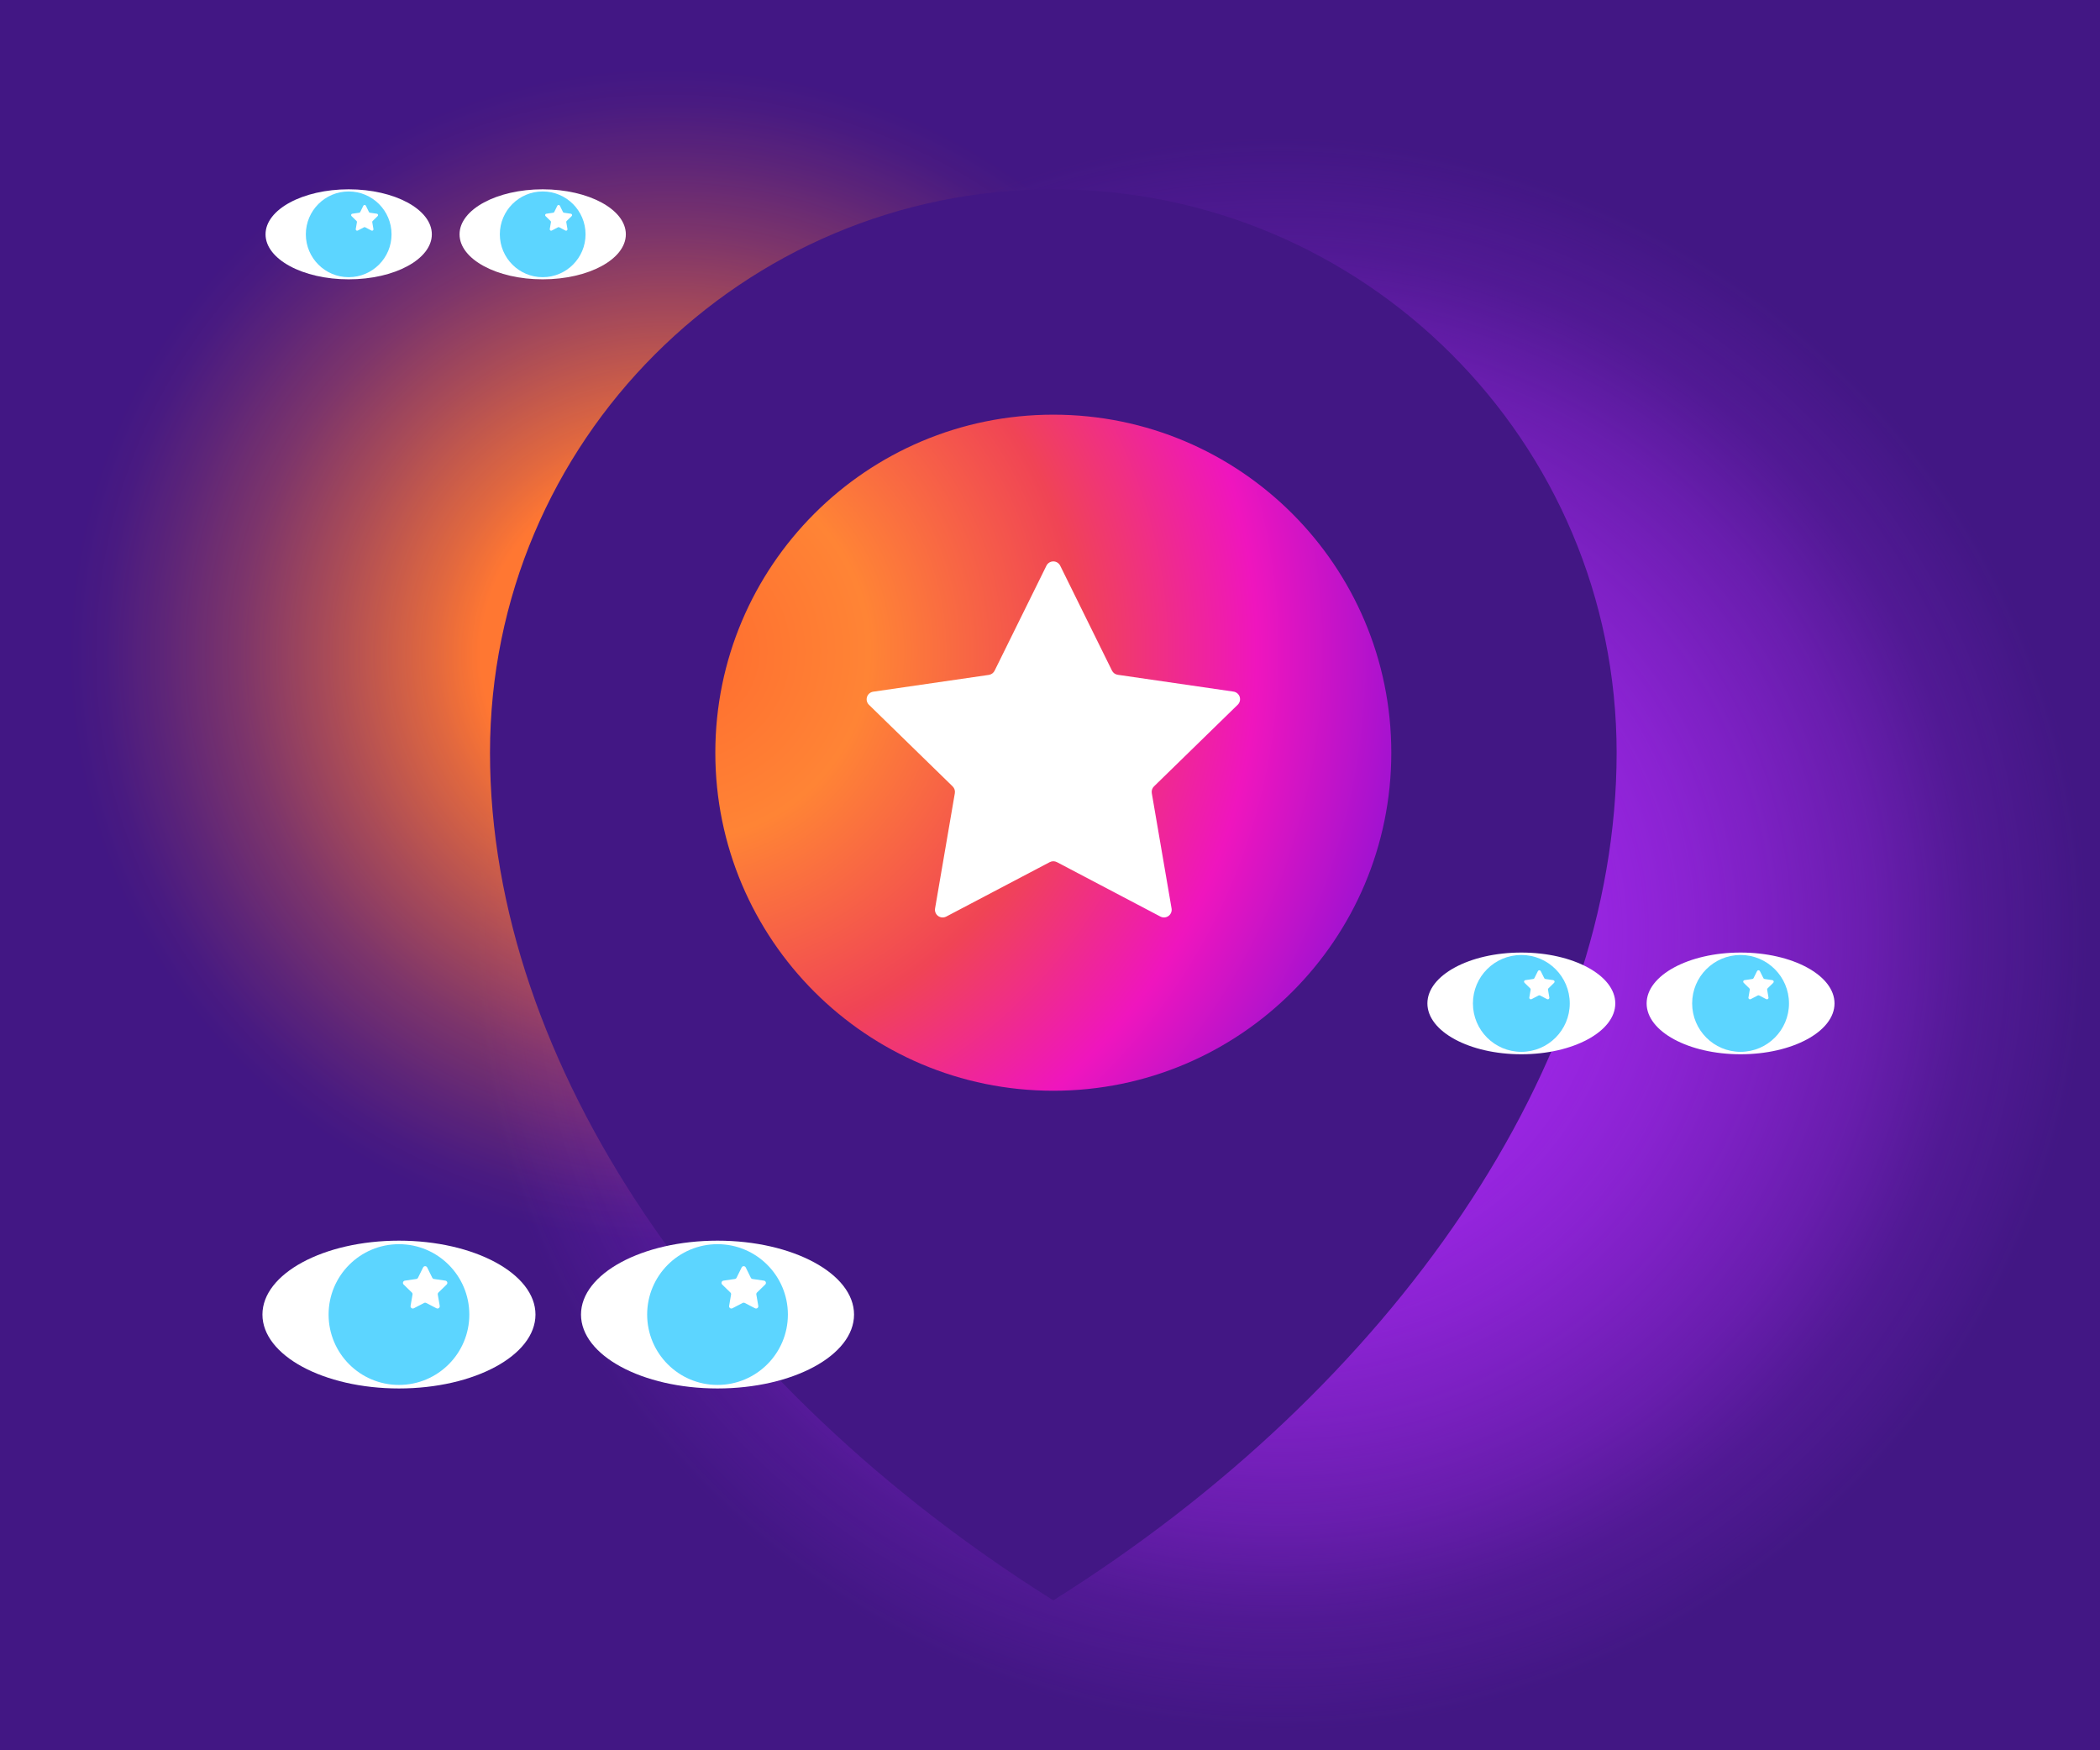 <?xml version="1.0" encoding="utf-8"?>
<svg xmlns="http://www.w3.org/2000/svg" width="240" height="200" viewBox="0 0 240 200" fill="none">
<rect x="0" y="0" width="240" height="200" fill="#808080" stroke="none"/>
<g clip-path="url(#clip0)">
<path d="M0 0H240V200H0V0Z" fill="#421784"/>
<path d="M224.214 156.909C251.916 113.816 239.439 56.425 196.345 28.722C153.251 1.018 95.859 13.494 68.157 56.587C40.454 99.68 52.932 157.071 96.025 184.775C139.119 212.478 196.511 200.002 224.214 156.909Z" fill="url(#paint0_radial)"/>
<path d="M116.492 136.941C150.823 114.782 160.69 68.989 138.531 34.658C116.373 0.327 70.579 -9.541 36.248 12.618C1.917 34.776 -7.95 80.57 14.209 114.901C36.368 149.232 82.161 159.1 116.492 136.941Z" fill="url(#paint1_radial)"/>
<circle cx="120.76" cy="86" r="43" fill="url(#paint2_radial)"/>
<path d="M120.379 21.632C84.823 21.632 56 50.455 56 86.011C56 121.567 81.52 158.508 120.379 182.868C159.228 158.512 184.758 121.565 184.758 86.011C184.758 50.457 155.933 21.632 120.379 21.632ZM120.379 124.637C99.042 124.637 81.751 107.344 81.751 86.011C81.751 64.678 99.046 47.383 120.379 47.383C141.712 47.383 159.006 64.678 159.006 86.011C159.006 107.344 141.712 124.637 120.379 124.637Z" fill="#421784"/>
<path d="M119.97 98.515L108.141 104.735C107.995 104.811 107.832 104.845 107.668 104.834C107.505 104.822 107.348 104.764 107.215 104.668C107.082 104.572 106.979 104.44 106.917 104.289C106.855 104.137 106.837 103.971 106.864 103.809L109.125 90.635C109.149 90.494 109.138 90.35 109.094 90.215C109.05 90.079 108.973 89.957 108.871 89.858L99.302 80.528C99.187 80.413 99.107 80.269 99.069 80.112C99.031 79.954 99.038 79.789 99.088 79.635C99.138 79.481 99.23 79.344 99.354 79.239C99.477 79.134 99.627 79.065 99.787 79.04L113.014 77.118C113.156 77.097 113.291 77.04 113.407 76.954C113.522 76.868 113.615 76.755 113.676 76.625L119.592 64.64C119.664 64.493 119.777 64.369 119.916 64.283C120.055 64.197 120.215 64.151 120.379 64.151C120.543 64.151 120.703 64.197 120.842 64.283C120.981 64.369 121.094 64.493 121.166 64.64L127.082 76.625C127.145 76.753 127.238 76.864 127.353 76.948C127.469 77.032 127.603 77.086 127.744 77.106L140.969 79.028C141.131 79.052 141.284 79.12 141.409 79.225C141.535 79.331 141.628 79.469 141.679 79.625C141.729 79.781 141.735 79.948 141.696 80.107C141.657 80.266 141.574 80.412 141.456 80.526L131.887 89.856C131.785 89.955 131.708 90.078 131.664 90.213C131.62 90.348 131.609 90.492 131.633 90.633L133.894 103.807C133.921 103.969 133.903 104.135 133.841 104.287C133.779 104.438 133.676 104.57 133.543 104.666C133.41 104.762 133.253 104.82 133.09 104.832C132.926 104.843 132.763 104.809 132.617 104.733L120.788 98.513C120.661 98.447 120.521 98.413 120.379 98.413C120.236 98.413 120.096 98.448 119.97 98.515V98.515Z" fill="white"/>
<path d="M45.595 158.655C54.212 158.655 61.197 154.874 61.197 150.211C61.197 145.547 54.212 141.767 45.595 141.767C36.978 141.767 29.993 145.547 29.993 150.211C29.993 154.874 36.978 158.655 45.595 158.655Z" fill="white"/>
<path d="M45.595 158.252C50.036 158.252 53.637 154.652 53.637 150.211C53.637 145.77 50.036 142.169 45.595 142.169C41.154 142.169 37.554 145.77 37.554 150.211C37.554 154.652 41.154 158.252 45.595 158.252Z" fill="#5CD5FF"/>
<path d="M48.462 148.888L47.298 149.492C47.256 149.515 47.207 149.525 47.159 149.521C47.111 149.518 47.065 149.501 47.025 149.472C46.986 149.444 46.956 149.405 46.938 149.36C46.919 149.315 46.914 149.266 46.922 149.219L47.145 147.924C47.152 147.883 47.149 147.84 47.136 147.8C47.123 147.76 47.101 147.724 47.071 147.695L46.129 146.779C46.094 146.745 46.07 146.702 46.058 146.655C46.047 146.608 46.049 146.558 46.064 146.512C46.079 146.466 46.106 146.425 46.144 146.394C46.181 146.363 46.226 146.343 46.274 146.336L47.572 146.147C47.615 146.142 47.656 146.127 47.691 146.102C47.727 146.077 47.755 146.043 47.773 146.004L48.355 144.826C48.377 144.783 48.41 144.747 48.451 144.721C48.492 144.696 48.539 144.682 48.588 144.682C48.636 144.682 48.683 144.696 48.724 144.721C48.766 144.747 48.799 144.783 48.82 144.826L49.402 146.004C49.421 146.043 49.449 146.076 49.484 146.101C49.519 146.126 49.56 146.142 49.603 146.147L50.904 146.336C50.952 146.343 50.996 146.364 51.033 146.395C51.07 146.426 51.098 146.467 51.112 146.513C51.127 146.559 51.129 146.608 51.117 146.655C51.106 146.702 51.081 146.745 51.047 146.779L50.106 147.695C50.077 147.724 50.054 147.76 50.041 147.8C50.028 147.84 50.025 147.883 50.032 147.924L50.254 149.219C50.262 149.266 50.256 149.315 50.238 149.36C50.22 149.405 50.189 149.444 50.15 149.472C50.111 149.501 50.065 149.518 50.017 149.521C49.968 149.525 49.92 149.515 49.877 149.492L48.716 148.888C48.677 148.867 48.633 148.856 48.589 148.856C48.544 148.856 48.501 148.867 48.462 148.888Z" fill="white"/>
<path d="M82.002 158.655C90.619 158.655 97.605 154.874 97.605 150.211C97.605 145.547 90.619 141.767 82.002 141.767C73.386 141.767 66.4 145.547 66.4 150.211C66.4 154.874 73.386 158.655 82.002 158.655Z" fill="white"/>
<path d="M82.002 158.252C86.444 158.252 90.044 154.652 90.044 150.211C90.044 145.77 86.444 142.169 82.002 142.169C77.561 142.169 73.961 145.77 73.961 150.211C73.961 154.652 77.561 158.252 82.002 158.252Z" fill="#5CD5FF"/>
<path d="M84.867 148.888L83.703 149.492C83.66 149.515 83.612 149.525 83.564 149.522C83.515 149.518 83.469 149.501 83.43 149.473C83.391 149.444 83.361 149.405 83.343 149.36C83.325 149.315 83.32 149.266 83.329 149.219L83.55 147.924C83.557 147.883 83.554 147.84 83.541 147.8C83.528 147.76 83.505 147.724 83.475 147.695L82.535 146.779C82.501 146.745 82.476 146.702 82.465 146.655C82.453 146.608 82.455 146.559 82.47 146.513C82.484 146.467 82.512 146.426 82.549 146.395C82.586 146.364 82.631 146.343 82.678 146.336L83.979 146.147C84.022 146.142 84.063 146.126 84.098 146.101C84.133 146.076 84.161 146.043 84.18 146.004L84.762 144.826C84.783 144.783 84.817 144.747 84.858 144.721C84.899 144.696 84.946 144.682 84.994 144.682C85.043 144.682 85.09 144.696 85.131 144.721C85.172 144.747 85.205 144.783 85.227 144.826L85.808 146.004C85.827 146.043 85.855 146.077 85.891 146.102C85.926 146.127 85.967 146.142 86.01 146.147L87.31 146.336C87.358 146.343 87.403 146.363 87.441 146.394C87.478 146.425 87.505 146.466 87.52 146.512C87.535 146.558 87.537 146.608 87.526 146.655C87.514 146.702 87.49 146.745 87.455 146.779L86.513 147.695C86.483 147.724 86.461 147.76 86.448 147.8C86.435 147.84 86.432 147.883 86.439 147.924L86.662 149.219C86.67 149.266 86.665 149.315 86.647 149.36C86.628 149.405 86.598 149.444 86.559 149.472C86.52 149.501 86.473 149.518 86.425 149.521C86.377 149.525 86.328 149.515 86.286 149.492L85.122 148.888C85.083 148.867 85.039 148.856 84.994 148.856C84.95 148.856 84.906 148.867 84.867 148.888V148.888Z" fill="white"/>
<path d="M173.868 120.468C179.797 120.468 184.605 117.866 184.605 114.657C184.605 111.447 179.797 108.845 173.868 108.845C167.938 108.845 163.131 111.447 163.131 114.657C163.131 117.866 167.938 120.468 173.868 120.468Z" fill="white"/>
<path d="M173.867 120.19C176.924 120.19 179.401 117.713 179.401 114.657C179.401 111.601 176.924 109.123 173.867 109.123C170.811 109.123 168.334 111.601 168.334 114.657C168.334 117.713 170.811 120.19 173.867 120.19Z" fill="#5CD5FF"/>
<path d="M175.841 113.749L175.035 114.17C175.006 114.185 174.973 114.192 174.94 114.19C174.907 114.188 174.875 114.176 174.848 114.157C174.821 114.137 174.8 114.11 174.788 114.08C174.775 114.049 174.772 114.015 174.778 113.982L174.931 113.091C174.936 113.062 174.933 113.033 174.924 113.006C174.915 112.978 174.899 112.954 174.878 112.934L174.23 112.302C174.207 112.278 174.19 112.249 174.183 112.216C174.175 112.184 174.176 112.15 174.187 112.119C174.197 112.087 174.216 112.059 174.242 112.038C174.267 112.016 174.298 112.003 174.331 111.998L175.225 111.867C175.253 111.863 175.281 111.852 175.304 111.835C175.328 111.818 175.347 111.796 175.359 111.77L175.762 110.965C175.777 110.935 175.8 110.911 175.828 110.893C175.856 110.876 175.889 110.866 175.922 110.866C175.955 110.866 175.988 110.876 176.016 110.893C176.044 110.911 176.067 110.935 176.082 110.965L176.485 111.77C176.498 111.796 176.517 111.818 176.54 111.835C176.564 111.852 176.591 111.863 176.62 111.867L177.515 111.998C177.548 112.003 177.579 112.017 177.604 112.038C177.629 112.06 177.648 112.088 177.658 112.119C177.668 112.151 177.669 112.185 177.662 112.217C177.654 112.249 177.637 112.278 177.614 112.302L176.966 112.934C176.945 112.954 176.929 112.978 176.921 113.006C176.912 113.033 176.91 113.062 176.915 113.091L177.068 113.982C177.074 114.015 177.07 114.049 177.057 114.079C177.044 114.11 177.023 114.137 176.996 114.156C176.969 114.175 176.938 114.187 176.904 114.189C176.871 114.192 176.838 114.185 176.809 114.17L176.004 113.749C175.978 113.736 175.95 113.73 175.922 113.73C175.894 113.73 175.866 113.736 175.841 113.749V113.749Z" fill="white"/>
<path d="M198.922 120.468C204.852 120.468 209.659 117.866 209.659 114.657C209.659 111.447 204.852 108.845 198.922 108.845C192.993 108.845 188.186 111.447 188.186 114.657C188.186 117.866 192.993 120.468 198.922 120.468Z" fill="white"/>
<path d="M198.922 120.19C201.978 120.19 204.456 117.713 204.456 114.657C204.456 111.601 201.978 109.123 198.922 109.123C195.866 109.123 193.389 111.601 193.389 114.657C193.389 117.713 195.866 120.19 198.922 120.19Z" fill="#5CD5FF"/>
<path d="M200.886 113.749L200.081 114.17C200.052 114.185 200.019 114.192 199.986 114.19C199.953 114.188 199.921 114.176 199.894 114.157C199.867 114.137 199.846 114.11 199.834 114.08C199.821 114.049 199.818 114.015 199.824 113.982L199.977 113.091C199.981 113.062 199.979 113.033 199.969 113.006C199.96 112.979 199.945 112.954 199.924 112.934L199.276 112.302C199.253 112.278 199.236 112.249 199.228 112.216C199.221 112.184 199.222 112.15 199.233 112.119C199.243 112.087 199.262 112.059 199.288 112.038C199.313 112.016 199.344 112.003 199.377 111.998L200.27 111.867C200.299 111.863 200.326 111.852 200.35 111.835C200.373 111.818 200.392 111.796 200.405 111.77L200.808 110.965C200.823 110.935 200.846 110.911 200.874 110.893C200.902 110.876 200.935 110.866 200.968 110.866C201.001 110.866 201.034 110.876 201.062 110.893C201.09 110.911 201.113 110.935 201.128 110.965L201.531 111.77C201.543 111.796 201.562 111.818 201.586 111.835C201.61 111.852 201.637 111.863 201.665 111.867L202.561 111.998C202.594 112.003 202.625 112.017 202.65 112.038C202.675 112.06 202.694 112.088 202.704 112.119C202.714 112.151 202.715 112.185 202.708 112.217C202.7 112.249 202.683 112.278 202.66 112.302L202.012 112.934C201.991 112.954 201.975 112.978 201.967 113.006C201.958 113.033 201.956 113.062 201.961 113.091L202.112 113.982C202.118 114.015 202.115 114.049 202.102 114.08C202.09 114.11 202.069 114.137 202.042 114.157C202.015 114.176 201.983 114.188 201.95 114.19C201.917 114.192 201.884 114.185 201.855 114.17L201.05 113.749C201.024 113.736 200.996 113.73 200.968 113.73C200.94 113.73 200.912 113.736 200.886 113.749V113.749Z" fill="white"/>
<path d="M39.851 31.918C45.099 31.918 49.353 29.616 49.353 26.775C49.353 23.935 45.099 21.632 39.851 21.632C34.602 21.632 30.348 23.935 30.348 26.775C30.348 29.616 34.602 31.918 39.851 31.918Z" fill="white"/>
<path d="M39.85 31.673C42.555 31.673 44.748 29.48 44.748 26.775C44.748 24.071 42.555 21.878 39.85 21.878C37.146 21.878 34.953 24.071 34.953 26.775C34.953 29.48 37.146 31.673 39.85 31.673Z" fill="#5CD5FF"/>
<path d="M41.595 25.972L40.887 26.345C40.861 26.358 40.831 26.364 40.802 26.362C40.773 26.36 40.745 26.349 40.721 26.332C40.697 26.314 40.678 26.291 40.667 26.264C40.656 26.236 40.653 26.207 40.657 26.178L40.792 25.389C40.797 25.364 40.795 25.338 40.787 25.314C40.78 25.289 40.766 25.267 40.748 25.25L40.174 24.692C40.153 24.672 40.137 24.646 40.13 24.617C40.123 24.588 40.123 24.558 40.133 24.53C40.142 24.502 40.158 24.477 40.181 24.458C40.204 24.439 40.231 24.427 40.261 24.422L41.054 24.308C41.079 24.303 41.103 24.293 41.123 24.278C41.144 24.263 41.161 24.244 41.173 24.221L41.527 23.503C41.54 23.476 41.56 23.454 41.586 23.439C41.611 23.423 41.639 23.415 41.669 23.415C41.698 23.415 41.727 23.423 41.752 23.439C41.777 23.454 41.797 23.476 41.811 23.503L42.163 24.221C42.175 24.244 42.192 24.264 42.213 24.279C42.234 24.294 42.258 24.304 42.284 24.308L43.075 24.422C43.104 24.427 43.132 24.439 43.154 24.458C43.177 24.477 43.194 24.502 43.203 24.53C43.212 24.558 43.213 24.588 43.206 24.617C43.198 24.646 43.183 24.672 43.161 24.692L42.59 25.25C42.571 25.267 42.557 25.289 42.549 25.314C42.541 25.338 42.539 25.363 42.543 25.389L42.678 26.178C42.684 26.207 42.681 26.236 42.67 26.264C42.659 26.291 42.64 26.315 42.617 26.332C42.593 26.35 42.565 26.36 42.536 26.362C42.506 26.364 42.477 26.358 42.451 26.345L41.742 25.972C41.72 25.961 41.694 25.954 41.669 25.954C41.643 25.954 41.618 25.961 41.595 25.972V25.972Z" fill="white"/>
<path d="M62.022 31.918C67.271 31.918 71.525 29.616 71.525 26.775C71.525 23.935 67.271 21.632 62.022 21.632C56.774 21.632 52.52 23.935 52.52 26.775C52.52 29.616 56.774 31.918 62.022 31.918Z" fill="white"/>
<path d="M62.022 31.673C64.727 31.673 66.92 29.48 66.92 26.775C66.92 24.071 64.727 21.878 62.022 21.878C59.318 21.878 57.125 24.071 57.125 26.775C57.125 29.48 59.318 31.673 62.022 31.673Z" fill="#5CD5FF"/>
<path d="M63.768 25.972L63.059 26.345C63.033 26.358 63.003 26.364 62.974 26.362C62.945 26.36 62.917 26.349 62.893 26.332C62.869 26.314 62.851 26.291 62.839 26.264C62.828 26.236 62.825 26.207 62.83 26.178L62.966 25.389C62.971 25.363 62.968 25.338 62.961 25.314C62.952 25.289 62.938 25.267 62.92 25.25L62.346 24.692C62.326 24.671 62.311 24.645 62.304 24.617C62.297 24.588 62.299 24.558 62.308 24.53C62.317 24.502 62.334 24.477 62.356 24.458C62.379 24.439 62.406 24.427 62.435 24.422L63.226 24.308C63.251 24.304 63.276 24.294 63.296 24.279C63.317 24.264 63.334 24.244 63.345 24.221L63.699 23.503C63.712 23.476 63.733 23.454 63.758 23.439C63.783 23.423 63.812 23.415 63.841 23.415C63.87 23.415 63.899 23.423 63.924 23.439C63.949 23.454 63.97 23.476 63.983 23.503L64.337 24.221C64.348 24.244 64.365 24.264 64.386 24.279C64.406 24.294 64.431 24.304 64.456 24.308L65.247 24.422C65.276 24.427 65.303 24.439 65.326 24.458C65.348 24.477 65.365 24.502 65.374 24.53C65.383 24.558 65.385 24.588 65.378 24.617C65.371 24.645 65.356 24.671 65.336 24.692L64.762 25.25C64.744 25.267 64.73 25.289 64.722 25.314C64.715 25.338 64.713 25.364 64.718 25.389L64.853 26.178C64.857 26.207 64.854 26.236 64.843 26.264C64.831 26.291 64.813 26.314 64.789 26.332C64.765 26.349 64.737 26.36 64.708 26.362C64.679 26.364 64.649 26.358 64.623 26.345L63.914 25.972C63.892 25.961 63.867 25.954 63.841 25.954C63.816 25.954 63.79 25.961 63.768 25.972V25.972Z" fill="white"/>
</g>
<defs>
<radialGradient id="paint0_radial" cx="0" cy="0" r="1" gradientUnits="userSpaceOnUse" gradientTransform="translate(146.183 106.752) rotate(1.629) scale(92.142 90.803)">
<stop offset="0.259" stop-color="#9E26E7"/>
<stop offset="0.341" stop-color="#9E26E7" stop-opacity="0.97"/>
<stop offset="0.415" stop-color="#9E26E7" stop-opacity="0.9"/>
<stop offset="0.506" stop-color="#9E26E7" stop-opacity="0.79"/>
<stop offset="0.61" stop-color="#9E26E7" stop-opacity="0.63"/>
<stop offset="0.736" stop-color="#9E26E7" stop-opacity="0.42"/>
<stop offset="0.855" stop-color="#9E26E7" stop-opacity="0.17"/>
<stop offset="1" stop-color="#9E26E7" stop-opacity="0"/>
</radialGradient>
<radialGradient id="paint1_radial" cx="0" cy="0" r="1" gradientUnits="userSpaceOnUse" gradientTransform="translate(76.369 74.782) rotate(-1.495) scale(69.348 67.624)">
<stop offset="0.31" stop-color="#FF7732"/>
<stop offset="0.39" stop-color="#FF7732" stop-opacity="0.84"/>
<stop offset="0.56" stop-color="#FF7732" stop-opacity="0.55"/>
<stop offset="0.71" stop-color="#FF7732" stop-opacity="0.31"/>
<stop offset="0.84" stop-color="#FF7732" stop-opacity="0.14"/>
<stop offset="0.93" stop-color="#FF7732" stop-opacity="0.04"/>
<stop offset="0.99" stop-color="#FF7732" stop-opacity="0"/>
</radialGradient>
<radialGradient id="paint2_radial" cx="0" cy="0" r="1" gradientUnits="userSpaceOnUse" gradientTransform="translate(77.76 74) rotate(25.677) scale(86.546)">
<stop stop-color="#FF6B2F"/>
<stop offset="0.25" stop-color="#FF8435"/>
<stop offset="0.528" stop-color="#F04455"/>
<stop offset="0.763" stop-color="#EF15BE"/>
<stop offset="0.995" stop-color="#9411D4"/>
</radialGradient>
<clipPath id="clip0">
<rect width="240" height="200" fill="white"/>
</clipPath>
</defs>
</svg>